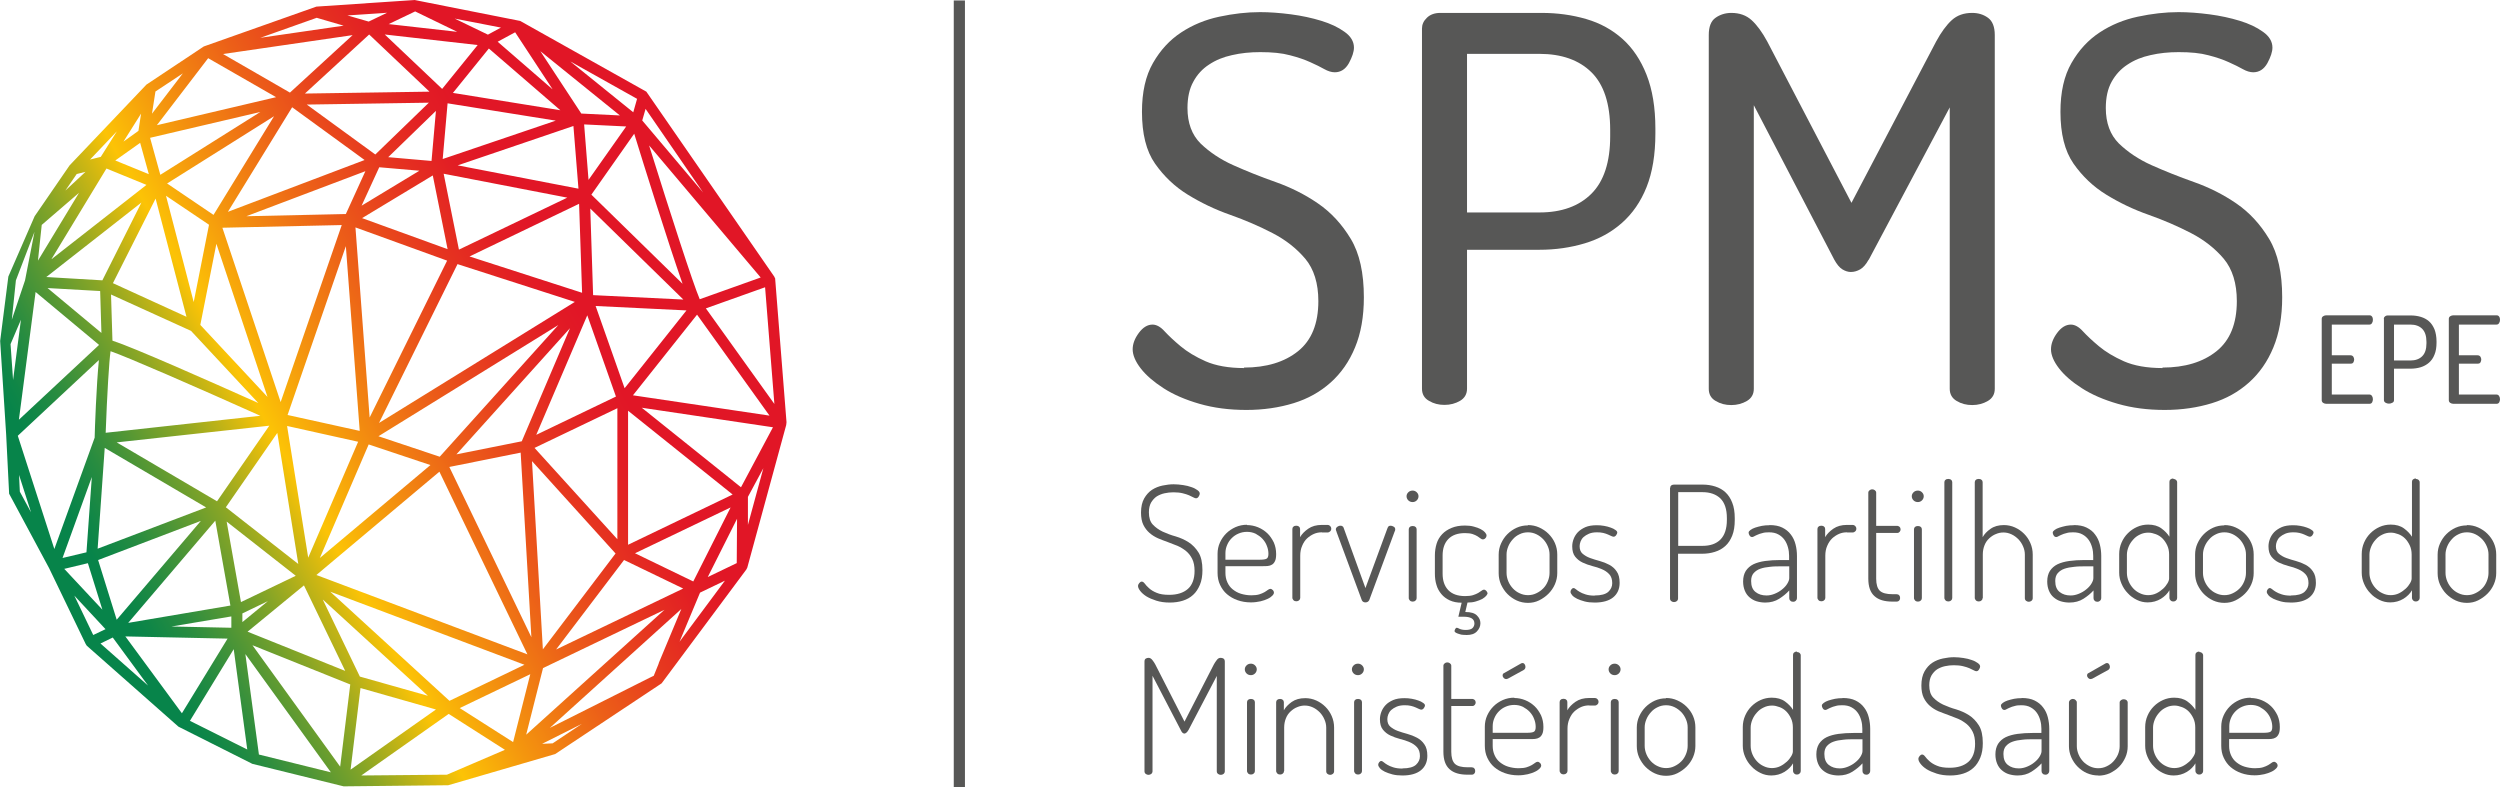 <?xml version="1.0" encoding="UTF-8"?>
<svg id="Layer_1" data-name="Layer 1" xmlns="http://www.w3.org/2000/svg" xmlns:xlink="http://www.w3.org/1999/xlink" viewBox="0 0 158.74 49.97">
  <defs>
    <style>
      .cls-1 {
        fill: url(#linear-gradient);
      }

      .cls-2 {
        fill: #575756;
      }
    </style>
    <linearGradient id="linear-gradient" x1="36.14" y1="-93.61" x2="5.91" y2="-110.39" gradientTransform="translate(0 -74.88) scale(1 -1)" gradientUnits="userSpaceOnUse">
      <stop offset="0" stop-color="#e11626"/>
      <stop offset=".07" stop-color="#e21e24"/>
      <stop offset=".18" stop-color="#e6371f"/>
      <stop offset=".32" stop-color="#ec5f18"/>
      <stop offset=".48" stop-color="#f4950e"/>
      <stop offset=".6" stop-color="#fcc306"/>
      <stop offset=".66" stop-color="#ccb613"/>
      <stop offset=".75" stop-color="#87a526"/>
      <stop offset=".84" stop-color="#509635"/>
      <stop offset=".91" stop-color="#288c40"/>
      <stop offset=".97" stop-color="#0f8647"/>
      <stop offset="1" stop-color="#07844a"/>
    </linearGradient>
  </defs>
  <g>
    <g>
      <g>
        <path class="cls-2" d="M74.23,37.77c.52,0,.92-.13,1.2-.38s.42-.64.42-1.14c0-.31-.05-.56-.15-.76s-.23-.37-.39-.5-.34-.24-.54-.33c-.2-.08-.41-.16-.62-.24-.21-.07-.42-.16-.62-.24-.2-.09-.38-.2-.54-.34s-.29-.31-.39-.51-.15-.47-.15-.78c0-.37.07-.67.2-.9s.3-.42.5-.55.43-.22.67-.27c.24-.05.48-.08.7-.08.2,0,.4.02.6.05.2.03.37.07.53.13.16.05.28.12.38.19s.15.14.15.22c0,.05-.02.12-.07.19-.04.07-.1.11-.17.11-.04,0-.1-.02-.17-.06-.07-.04-.16-.08-.27-.13s-.25-.09-.41-.13-.36-.06-.58-.06c-.19,0-.38.02-.56.06-.19.04-.35.11-.5.2-.15.1-.26.23-.36.39-.09.16-.14.37-.14.62,0,.34.08.6.25.78s.38.33.63.45c.25.11.52.22.82.3.3.09.57.21.82.37s.46.38.63.65.25.65.25,1.12c0,.36-.05.67-.16.93-.11.26-.25.48-.43.64-.18.17-.4.29-.65.37-.25.08-.53.12-.83.12-.33,0-.61-.04-.86-.12-.25-.08-.46-.17-.64-.28-.17-.11-.3-.23-.39-.35-.09-.12-.13-.22-.13-.3,0-.07.03-.13.08-.19.05-.06.1-.09.16-.09s.12.04.19.13c.06.09.16.19.27.29.12.11.28.21.48.29.2.09.47.13.8.13h-.01Z"/>
        <path class="cls-2" d="M79.18,33.34c.24,0,.48.05.7.14s.42.22.59.38c.17.16.3.36.41.58.1.23.15.47.15.74,0,.19-.02.34-.07.44-.05.11-.11.18-.19.23-.08.05-.17.08-.28.09s-.21.01-.32.01h-2.36v.43c0,.22.04.41.12.59s.19.33.34.45.32.22.52.28c.2.06.42.1.66.1.21,0,.38-.02.51-.06s.24-.09.33-.14.15-.1.21-.14.11-.07.16-.07c.06,0,.11.03.16.08.05.05.07.11.07.16s-.03.12-.1.19-.16.14-.29.2-.28.12-.46.16-.39.07-.61.07c-.31,0-.6-.05-.85-.14-.26-.09-.48-.22-.67-.38s-.33-.36-.44-.59c-.11-.23-.16-.49-.16-.77v-1.21c0-.25.05-.49.15-.71.1-.22.23-.41.4-.58.17-.17.37-.3.59-.4.23-.1.47-.15.73-.15v.02ZM79.97,35.54c.23,0,.38-.02.46-.07.07-.04.11-.14.11-.3,0-.17-.03-.34-.1-.51-.06-.17-.16-.32-.28-.45s-.27-.23-.43-.32c-.17-.08-.35-.12-.55-.12s-.38.04-.54.11c-.17.07-.31.17-.43.29-.12.12-.22.26-.29.43-.07.16-.11.33-.11.52v.42s2.16,0,2.16,0Z"/>
        <path class="cls-2" d="M83.94,33.8c-.18,0-.35.03-.51.1s-.31.17-.44.29-.23.28-.31.47c-.08.18-.12.39-.12.62v2.68c0,.05-.02.11-.07.15-.05.05-.11.07-.18.07s-.13-.02-.18-.07c-.04-.05-.07-.1-.07-.15v-4.37c0-.06.02-.11.07-.15.04-.04.1-.06.18-.06.07,0,.13.02.17.06.05.04.07.09.07.15v.52c.11-.2.29-.38.52-.54.23-.16.52-.24.86-.24h.37c.06,0,.11.02.16.07.04.04.07.1.07.17s-.02.12-.07.17c-.04.04-.1.07-.16.07h-.37.01Z"/>
        <path class="cls-2" d="M84.87,33.77s-.02-.04-.03-.07-.02-.06-.02-.08c0-.07.03-.12.09-.17.06-.04.12-.07.2-.07.04,0,.08,0,.12.03.04.02.07.05.08.09l1.39,3.84,1.39-3.78c.02-.05.04-.1.07-.13.02-.03.07-.05.14-.05.06,0,.12.02.19.06s.1.09.1.16c0,.03,0,.06-.01.09s-.02.05-.03.07l-1.61,4.35c-.05.09-.13.14-.24.14s-.19-.05-.23-.14l-1.61-4.35h0Z"/>
        <path class="cls-2" d="M89.7,31.15c.1,0,.19.04.26.11s.11.15.11.25-.04.19-.11.26-.16.11-.26.11c-.12,0-.21-.04-.28-.11s-.11-.16-.11-.26.04-.18.11-.25c.07-.07.16-.11.28-.11ZM89.7,33.4c.07,0,.14.02.18.06.05.04.07.09.07.15v4.37c0,.05-.02.11-.07.15-.05.05-.11.07-.18.07s-.13-.02-.18-.07c-.04-.05-.07-.1-.07-.15v-4.37c0-.06.02-.11.07-.15.04-.04.1-.06.18-.06Z"/>
        <path class="cls-2" d="M94.46,37.63c0,.06-.03.13-.09.2s-.14.13-.25.2c-.11.06-.25.11-.41.16s-.34.07-.53.07l-.14.6c.35,0,.59.07.74.22s.22.31.22.49c0,.19-.07.36-.22.52s-.36.23-.65.23c-.06,0-.14,0-.22-.01-.09,0-.17-.02-.25-.05-.08-.02-.15-.05-.21-.08-.06-.03-.09-.07-.09-.11,0-.03.01-.08.04-.13s.06-.08.1-.08c.03,0,.09.02.18.07.09.04.22.07.39.07.2,0,.35-.04.43-.12.08-.08.12-.18.12-.29,0-.15-.06-.26-.18-.33-.12-.07-.29-.1-.5-.1h-.34l.21-.89c-.29,0-.54-.05-.76-.15-.21-.1-.39-.23-.53-.4-.14-.17-.25-.36-.31-.58-.07-.22-.1-.46-.1-.72v-1.16c0-.26.04-.51.11-.74.07-.23.19-.43.35-.6s.36-.3.6-.4c.24-.1.52-.15.85-.15.21,0,.4.02.57.07.17.04.31.1.43.16s.21.13.27.2.1.14.1.2-.02.12-.07.17c-.04.05-.1.08-.17.08-.04,0-.09-.02-.14-.06-.05-.04-.12-.09-.2-.14-.08-.05-.19-.1-.31-.14s-.29-.06-.48-.06c-.47,0-.82.13-1.06.38s-.36.6-.36,1.04v1.16c0,.44.12.79.36,1.04s.6.38,1.07.38c.2,0,.37-.02.5-.06s.24-.09.33-.14c.08-.05.15-.1.21-.14.05-.04.11-.07.15-.07.06,0,.11.03.16.08.04.05.07.11.07.16v-.05Z"/>
        <path class="cls-2" d="M97.02,33.34c.25,0,.49.05.71.15.22.1.42.23.59.4.17.17.31.36.41.59s.15.47.15.73v1.18c0,.24-.05.48-.15.71s-.24.43-.41.6-.37.31-.59.42c-.22.11-.46.16-.71.16s-.49-.05-.71-.15c-.22-.1-.42-.24-.59-.41-.17-.17-.3-.37-.41-.6-.1-.23-.15-.47-.15-.72v-1.18c0-.25.05-.49.15-.71.1-.22.23-.42.4-.59.17-.17.37-.31.59-.41s.46-.15.72-.15v-.02ZM98.39,35.2c0-.18-.04-.35-.11-.51-.07-.17-.17-.32-.29-.45-.13-.13-.27-.24-.44-.32-.17-.08-.34-.12-.53-.12s-.37.04-.53.12c-.17.08-.31.18-.43.32-.12.13-.22.28-.29.45-.07.17-.11.34-.11.51v1.18c0,.18.04.36.11.53.07.17.17.32.29.45s.27.24.43.31c.17.08.34.12.53.12s.37-.04.53-.12c.17-.08.31-.18.44-.31s.22-.28.29-.45c.07-.17.11-.35.11-.53v-1.18Z"/>
        <path class="cls-2" d="M101.26,37.81c.41,0,.69-.08.86-.23.17-.16.25-.34.25-.55,0-.24-.06-.43-.19-.57s-.28-.24-.47-.32c-.19-.08-.39-.15-.61-.2-.22-.06-.42-.13-.61-.22-.19-.09-.34-.21-.47-.37s-.19-.38-.19-.66c0-.16.03-.31.09-.47s.15-.3.27-.43c.13-.13.28-.23.48-.32.19-.08.43-.12.71-.12.16,0,.31.01.47.04.16.03.29.06.42.11.12.04.22.09.3.15.08.05.12.11.12.16s-.02.1-.07.17c-.04.06-.1.1-.16.1-.03,0-.08-.01-.14-.04-.06-.03-.13-.06-.22-.1-.08-.04-.19-.07-.3-.1-.12-.03-.25-.04-.4-.04-.2,0-.37.03-.51.09s-.25.13-.34.21c-.09.08-.15.18-.19.28-.04.11-.06.2-.06.3,0,.21.06.37.19.48s.28.2.47.27.39.13.61.19c.22.06.42.14.61.24.19.1.35.24.47.42.13.18.19.42.19.73,0,.39-.14.7-.41.92-.27.22-.67.33-1.17.33-.24,0-.45-.02-.64-.07s-.35-.11-.48-.17c-.14-.07-.24-.14-.31-.22s-.11-.16-.11-.22c0-.05.02-.11.06-.16s.08-.08.13-.08.1.03.16.08c.06.05.14.11.23.16.09.06.22.11.37.16s.34.08.58.08h.01Z"/>
        <path class="cls-2" d="M106.05,30.98c0-.13.08-.2.23-.21h1.83c.28,0,.55.04.8.12s.47.2.65.37.33.39.43.66c.11.27.16.6.16.99v.11c0,.39-.05.71-.16.99-.11.27-.25.49-.44.66s-.4.29-.66.37c-.25.08-.52.12-.8.12h-1.54v2.84c0,.07-.03.13-.08.17-.05.04-.11.06-.18.06-.06,0-.12-.02-.17-.06-.05-.04-.08-.09-.08-.17v-7.02ZM106.56,31.25v3.41h1.54c.49,0,.87-.13,1.14-.4.27-.27.41-.69.41-1.25v-.11c0-.57-.14-.98-.41-1.25-.27-.26-.65-.4-1.14-.4h-1.54Z"/>
        <path class="cls-2" d="M112.35,33.34c.33,0,.6.05.82.16s.4.25.54.44c.14.18.24.39.3.63.06.23.09.48.09.73v2.68c0,.06-.02.11-.07.16s-.1.07-.18.07c-.07,0-.13-.02-.17-.07-.05-.04-.07-.1-.07-.16v-.49c-.18.2-.39.37-.64.53s-.55.24-.88.24c-.2,0-.38-.03-.55-.08-.17-.05-.32-.14-.45-.25s-.23-.25-.3-.42c-.07-.17-.11-.36-.11-.59,0-.27.06-.49.17-.67.12-.18.28-.32.48-.42.21-.1.46-.17.75-.21s.61-.06.97-.06h.55v-.27c0-.18-.02-.35-.07-.53-.05-.18-.12-.34-.22-.48s-.23-.26-.4-.35c-.16-.09-.36-.13-.59-.13-.16,0-.3.01-.42.05-.12.03-.22.06-.3.1-.08.03-.15.07-.21.1-.05.03-.1.05-.13.05-.07,0-.13-.03-.17-.1-.04-.06-.06-.12-.06-.18s.04-.11.12-.17.18-.11.3-.15c.13-.04.27-.08.42-.11.16-.03.31-.04.47-.04h.01ZM113.61,35.96h-.5c-.25,0-.49,0-.72.03-.23.02-.44.06-.61.12-.18.06-.32.16-.43.28-.11.13-.16.29-.16.5,0,.32.09.55.28.7s.42.22.7.22c.18,0,.35-.04.52-.11.17-.07.33-.16.46-.27.14-.11.25-.23.33-.36s.13-.25.13-.36c0,0,0-.75,0-.75Z"/>
        <path class="cls-2" d="M117.28,33.8c-.18,0-.35.03-.51.1s-.31.17-.44.29c-.13.13-.23.28-.31.47-.08.18-.12.39-.12.62v2.68c0,.05-.02.11-.07.15-.05.05-.11.07-.18.07s-.13-.02-.18-.07c-.04-.05-.07-.1-.07-.15v-4.37c0-.06.02-.11.07-.15.04-.04.1-.06.18-.06.07,0,.13.02.17.06.05.04.07.09.07.15v.52c.11-.2.29-.38.52-.54.23-.16.52-.24.86-.24h.37c.06,0,.11.02.16.07.04.04.07.1.07.17s-.02.12-.07.17c-.04.04-.1.07-.16.07h-.37.01Z"/>
        <path class="cls-2" d="M119.13,36.74c0,.37.08.62.23.77.16.15.43.22.81.22h.25c.07,0,.13.02.17.07.04.04.06.1.06.17,0,.06-.02.12-.06.16-.04.05-.1.07-.17.07h-.25c-.51,0-.89-.11-1.15-.35-.26-.23-.39-.6-.39-1.11v-5.46c0-.06.03-.11.08-.15.05-.04.11-.06.16-.06.07,0,.13.02.18.06.05.04.08.09.08.15v2.11h1.35s.1.02.14.07c.04.04.06.1.06.16,0,.05-.02.1-.06.15-.04.04-.08.07-.14.07h-1.35v2.91h0Z"/>
        <path class="cls-2" d="M121.78,31.15c.1,0,.19.04.26.11s.11.15.11.25-.04.19-.11.26-.16.11-.26.11c-.12,0-.21-.04-.28-.11s-.11-.16-.11-.26.04-.18.11-.25c.07-.07.16-.11.28-.11ZM121.78,33.4c.07,0,.14.02.18.06.05.04.07.09.07.15v4.37c0,.05-.02.11-.07.15-.05.05-.11.07-.18.07s-.13-.02-.18-.07c-.04-.05-.07-.1-.07-.15v-4.37c0-.06.02-.11.07-.15.04-.04.1-.06.18-.06Z"/>
        <path class="cls-2" d="M123.71,30.41c.07,0,.14.02.18.06.05.04.07.09.07.15v7.35c0,.05-.02.11-.07.15-.05.05-.11.07-.18.07s-.13-.02-.18-.07c-.04-.05-.07-.1-.07-.15v-7.35c0-.06.02-.11.07-.15.04-.04.1-.06.18-.06Z"/>
        <path class="cls-2" d="M125.89,37.97c0,.05-.02.11-.07.15-.05.05-.11.07-.18.07s-.13-.02-.18-.07c-.04-.05-.07-.1-.07-.15v-7.35c0-.06.02-.11.07-.15.04-.04.1-.06.18-.06s.14.02.18.06c.05.04.07.09.07.15v3.49c.11-.2.27-.37.5-.53.22-.16.51-.24.85-.24.24,0,.48.05.7.15.22.1.41.23.58.4.17.17.3.36.4.59s.15.47.15.73v2.77c0,.07-.03.13-.08.17-.05.04-.11.06-.17.06s-.12-.02-.17-.06c-.05-.04-.08-.09-.08-.17v-2.77c0-.18-.04-.35-.11-.51-.07-.17-.17-.32-.29-.45-.13-.13-.27-.24-.44-.32-.17-.08-.34-.12-.52-.12-.16,0-.32.03-.48.1-.16.06-.3.16-.42.27-.13.12-.23.26-.3.44-.07.17-.11.37-.11.58v2.77h-.01Z"/>
        <path class="cls-2" d="M131.67,33.34c.33,0,.6.05.82.16s.41.25.54.44c.14.18.24.39.3.63.06.23.09.48.09.73v2.68c0,.06-.02.11-.07.16-.04.04-.1.07-.18.07-.07,0-.13-.02-.17-.07-.05-.04-.07-.1-.07-.16v-.49c-.18.2-.39.37-.64.53s-.55.24-.89.24c-.2,0-.38-.03-.55-.08-.17-.05-.32-.14-.45-.25s-.23-.25-.3-.42c-.07-.17-.11-.36-.11-.59,0-.27.06-.49.17-.67.12-.18.28-.32.48-.42.21-.1.46-.17.75-.21s.61-.06.97-.06h.55v-.27c0-.18-.02-.35-.07-.53-.05-.18-.12-.34-.22-.48s-.23-.26-.4-.35c-.16-.09-.36-.13-.59-.13-.16,0-.3.01-.42.05-.12.03-.22.06-.3.1-.08.03-.15.07-.21.1-.05.03-.1.05-.13.05-.07,0-.13-.03-.17-.1-.04-.06-.06-.12-.06-.18s.04-.11.12-.17.18-.11.31-.15.27-.08.42-.11c.16-.03.31-.04.47-.04h.01ZM132.93,35.96h-.5c-.25,0-.49,0-.72.03-.23.02-.44.06-.62.12-.18.06-.32.16-.43.28-.11.13-.16.29-.16.5,0,.32.09.55.28.7s.42.22.7.22c.18,0,.35-.04.52-.11.17-.07.33-.16.46-.27.14-.11.25-.23.33-.36s.13-.25.13-.36v-.75h.01Z"/>
        <path class="cls-2" d="M137.99,30.41c.07,0,.13.02.18.06.04.04.07.09.07.15v7.35c0,.05-.02.11-.07.15-.04.05-.1.07-.18.07-.07,0-.12-.02-.17-.07-.05-.05-.07-.1-.07-.15v-.49c-.12.21-.3.39-.54.54-.25.15-.53.23-.84.23-.24,0-.47-.05-.69-.16s-.41-.24-.57-.42c-.17-.17-.3-.37-.4-.6s-.15-.46-.15-.71v-1.18c0-.26.05-.5.15-.73s.23-.42.4-.59c.17-.17.36-.3.58-.4.22-.1.46-.15.71-.15.34,0,.62.08.84.24s.39.34.51.53v-3.49c0-.06.02-.11.07-.15.05-.04.11-.06.18-.06v.03ZM135.05,36.38c0,.18.04.36.11.53.07.17.17.32.29.45s.27.24.43.31c.16.08.34.12.52.12s.37-.04.53-.12c.16-.08.3-.18.42-.29.12-.11.21-.23.28-.35s.1-.22.1-.3v-1.52c0-.22-.04-.41-.12-.58-.08-.17-.18-.32-.3-.44s-.26-.21-.42-.27-.32-.1-.48-.1c-.19,0-.37.04-.53.12-.17.08-.31.18-.43.32-.12.13-.22.28-.29.45-.07.17-.11.34-.11.51v1.18-.02Z"/>
        <path class="cls-2" d="M141.24,33.34c.25,0,.49.05.71.15.22.1.42.23.59.4.17.17.31.36.41.59s.15.47.15.73v1.18c0,.24-.05.48-.15.71s-.24.43-.41.6-.37.31-.59.42c-.22.11-.46.16-.71.16s-.49-.05-.71-.15c-.22-.1-.42-.24-.59-.41-.17-.17-.3-.37-.41-.6-.1-.23-.15-.47-.15-.72v-1.18c0-.25.05-.49.15-.71.1-.22.23-.42.4-.59.17-.17.37-.31.59-.41s.46-.15.72-.15v-.02ZM142.61,35.2c0-.18-.04-.35-.11-.51-.07-.17-.17-.32-.29-.45-.13-.13-.27-.24-.44-.32-.17-.08-.34-.12-.53-.12s-.37.04-.53.12c-.17.08-.31.18-.43.32-.12.13-.22.28-.29.45-.07.17-.11.34-.11.51v1.18c0,.18.04.36.11.53.07.17.17.32.29.45s.27.24.43.31c.17.08.34.12.53.12s.37-.04.53-.12c.17-.08.31-.18.44-.31s.22-.28.29-.45c.07-.17.11-.35.11-.53v-1.18Z"/>
        <path class="cls-2" d="M145.47,37.81c.41,0,.69-.08.86-.23.17-.16.25-.34.25-.55,0-.24-.06-.43-.19-.57s-.28-.24-.47-.32c-.19-.08-.39-.15-.61-.2-.22-.06-.42-.13-.61-.22-.19-.09-.34-.21-.47-.37s-.19-.38-.19-.66c0-.16.03-.31.09-.47s.15-.3.27-.43c.13-.13.28-.23.48-.32.19-.08.43-.12.71-.12.16,0,.31.01.47.04.16.03.29.06.42.11.12.04.22.09.3.15.08.05.12.11.12.16s-.02.1-.07.17c-.04.06-.1.1-.16.1-.03,0-.08-.01-.14-.04-.06-.03-.13-.06-.22-.1-.08-.04-.19-.07-.3-.1-.12-.03-.25-.04-.4-.04-.2,0-.37.03-.51.09s-.25.13-.34.21c-.09.08-.15.18-.19.28-.04.11-.06.2-.06.3,0,.21.06.37.19.48s.28.2.47.27.39.13.61.19c.22.06.42.14.61.24.19.1.35.24.47.42.13.18.19.42.19.73,0,.39-.14.7-.41.92-.27.22-.67.33-1.17.33-.24,0-.45-.02-.64-.07s-.35-.11-.48-.17c-.14-.07-.24-.14-.31-.22s-.11-.16-.11-.22c0-.05.02-.11.06-.16s.08-.08.13-.08.1.03.16.08c.06.05.14.11.23.16.09.06.22.11.37.16s.34.08.58.08h.01Z"/>
        <path class="cls-2" d="M153.39,30.41c.07,0,.13.02.18.06.04.04.07.09.07.15v7.35c0,.05-.02.11-.07.15-.04.05-.1.07-.18.07-.07,0-.12-.02-.17-.07s-.07-.1-.07-.15v-.49c-.12.21-.3.39-.54.54-.25.15-.53.23-.84.23-.24,0-.47-.05-.69-.16-.22-.11-.41-.24-.57-.42-.17-.17-.3-.37-.4-.6s-.15-.46-.15-.71v-1.18c0-.26.05-.5.15-.73s.23-.42.4-.59c.17-.17.36-.3.58-.4.22-.1.46-.15.71-.15.34,0,.62.08.84.24.22.16.39.34.51.53v-3.49c0-.06.02-.11.07-.15.05-.04.11-.06.18-.06v.03ZM150.45,36.38c0,.18.04.36.11.53s.17.32.29.45.27.24.43.31c.16.08.34.12.52.12s.37-.04.53-.12c.16-.08.3-.18.42-.29s.21-.23.28-.35.1-.22.1-.3v-1.52c0-.22-.04-.41-.12-.58-.08-.17-.18-.32-.3-.44s-.26-.21-.42-.27-.32-.1-.48-.1c-.19,0-.37.04-.53.12-.17.08-.31.18-.43.32-.12.13-.22.28-.29.45-.07.17-.11.34-.11.51v1.18-.02Z"/>
        <path class="cls-2" d="M156.64,33.34c.25,0,.49.05.71.15.22.1.42.23.59.4.17.17.31.36.41.59s.15.47.15.73v1.18c0,.24-.05.48-.15.71-.1.23-.24.43-.41.6s-.37.31-.59.42c-.22.11-.46.16-.71.16s-.49-.05-.71-.15c-.22-.1-.42-.24-.59-.41-.17-.17-.3-.37-.41-.6-.1-.23-.15-.47-.15-.72v-1.18c0-.25.05-.49.15-.71.1-.22.23-.42.4-.59.17-.17.37-.31.59-.41.22-.1.46-.15.72-.15v-.02ZM158.01,35.2c0-.18-.04-.35-.11-.51-.07-.17-.17-.32-.29-.45-.13-.13-.27-.24-.44-.32-.17-.08-.34-.12-.53-.12s-.37.04-.53.12c-.17.08-.31.18-.43.32-.12.13-.22.28-.29.45-.07.17-.11.34-.11.51v1.18c0,.18.04.36.11.53s.17.32.29.45.27.24.43.31c.17.08.34.12.53.12s.37-.04.53-.12c.17-.08.31-.18.44-.31s.22-.28.29-.45c.07-.17.11-.35.11-.53v-1.18Z"/>
        <path class="cls-2" d="M75.45,46.37c-.04.07-.08.13-.13.16-.04.03-.08.05-.11.05-.09,0-.17-.07-.23-.21l-1.8-3.46v6.06c0,.07-.03.13-.08.17-.05.04-.11.06-.18.06-.06,0-.12-.02-.17-.06-.05-.04-.08-.09-.08-.17v-6.96c0-.1.03-.16.08-.19s.11-.05.18-.05c.09,0,.17.05.24.14.07.09.14.19.18.27l1.86,3.64,1.87-3.64c.05-.09.11-.18.18-.27.07-.1.15-.14.25-.14.07,0,.13.02.18.05s.08.1.08.19v6.96c0,.07-.03.13-.08.17-.05.04-.11.06-.17.06-.07,0-.13-.02-.18-.06s-.08-.09-.08-.17v-6.05l-1.81,3.46h0Z"/>
        <path class="cls-2" d="M79.43,42.14c.1,0,.19.04.26.11s.11.15.11.25-.04.19-.11.26-.16.11-.26.11c-.12,0-.21-.04-.28-.11s-.11-.16-.11-.26.04-.18.11-.25c.07-.07.16-.11.28-.11ZM79.43,44.38c.07,0,.14.02.18.06.05.04.07.09.07.15v4.37c0,.05-.02.11-.07.15-.05.05-.11.07-.18.07s-.13-.02-.18-.07c-.04-.05-.07-.1-.07-.15v-4.37c0-.06.02-.11.07-.15.04-.04.1-.06.18-.06Z"/>
        <path class="cls-2" d="M81.53,48.96c0,.05-.02.11-.07.15-.05.05-.11.07-.18.07s-.13-.02-.18-.07c-.04-.05-.07-.1-.07-.15v-4.37c0-.06.02-.11.07-.15.04-.04.1-.06.18-.06.07,0,.13.02.17.06.05.04.07.09.07.15v.51c.11-.2.28-.37.5-.53.23-.16.51-.24.86-.24.24,0,.48.05.7.15.22.1.41.23.58.4.17.17.3.36.4.59s.15.47.15.73v2.77c0,.07-.03.13-.08.17-.05.04-.11.06-.17.06s-.12-.02-.17-.06c-.05-.04-.08-.09-.08-.17v-2.77c0-.18-.04-.35-.11-.51-.07-.17-.17-.32-.29-.45-.13-.13-.27-.24-.44-.32-.17-.08-.34-.12-.52-.12-.16,0-.32.03-.48.1-.16.06-.3.16-.42.27-.13.12-.23.26-.3.44-.07.17-.11.37-.11.58v2.77h-.01Z"/>
        <path class="cls-2" d="M86.23,42.14c.1,0,.19.04.26.11s.11.15.11.25-.04.19-.11.26-.16.11-.26.11c-.12,0-.21-.04-.28-.11s-.11-.16-.11-.26.04-.18.11-.25c.07-.07.16-.11.28-.11ZM86.23,44.38c.07,0,.14.02.18.06.05.04.07.09.07.15v4.37c0,.05-.02.11-.07.15-.05.05-.11.07-.18.07s-.13-.02-.18-.07c-.04-.05-.07-.1-.07-.15v-4.37c0-.06.02-.11.07-.15.04-.04.1-.06.18-.06Z"/>
        <path class="cls-2" d="M89.05,48.79c.41,0,.69-.08.86-.23.17-.16.25-.34.25-.55,0-.24-.06-.43-.19-.57s-.28-.24-.47-.32c-.19-.08-.39-.15-.61-.2-.22-.06-.42-.13-.61-.22-.19-.09-.34-.21-.47-.37s-.19-.38-.19-.66c0-.16.03-.31.09-.47s.15-.3.27-.43.28-.23.48-.32c.19-.08.43-.12.71-.12.16,0,.31.01.47.04.16.03.29.06.42.11.12.04.22.09.3.15.08.05.12.11.12.16s-.02.1-.07.17c-.04.06-.1.1-.16.1-.03,0-.08-.01-.14-.04-.06-.03-.13-.06-.22-.1-.08-.04-.19-.07-.3-.1-.12-.03-.25-.04-.4-.04-.2,0-.37.03-.51.09s-.25.13-.34.21-.15.18-.19.28c-.04.11-.06.2-.06.3,0,.21.06.37.19.48s.28.2.47.27.39.13.61.19c.22.06.42.14.61.24.19.1.35.24.47.42.13.18.19.42.19.73,0,.39-.14.7-.41.92-.27.22-.67.33-1.17.33-.24,0-.45-.02-.64-.07s-.35-.11-.48-.17c-.14-.07-.24-.14-.31-.22s-.11-.16-.11-.22c0-.05.02-.11.06-.16s.08-.08.13-.08.1.03.16.08c.06.05.14.11.23.16.09.06.22.11.37.16s.34.08.58.08h.01Z"/>
        <path class="cls-2" d="M92.15,47.73c0,.37.08.62.23.77.16.15.43.22.81.22h.25c.07,0,.13.02.17.07.04.04.06.1.06.17,0,.06-.02.12-.06.16-.04.05-.1.07-.17.07h-.25c-.51,0-.89-.11-1.15-.35-.26-.23-.39-.6-.39-1.11v-5.46c0-.06.03-.11.08-.15s.11-.06.16-.06c.07,0,.13.02.18.06s.08.09.08.15v2.11h1.35s.1.02.14.07c.04.04.06.1.06.16,0,.05-.02.1-.06.15-.04.04-.08.07-.14.07h-1.35v2.91h0Z"/>
        <path class="cls-2" d="M96.15,44.32c.24,0,.48.05.7.14s.42.22.59.38c.17.16.3.36.41.58.1.23.15.47.15.74,0,.19-.02.34-.07.44-.05.11-.11.18-.19.23-.08.05-.17.08-.28.09s-.21.01-.32.01h-2.36v.43c0,.22.04.41.12.59s.19.33.34.45.32.22.52.28c.2.06.42.1.66.1.21,0,.38-.02.51-.06s.24-.09.33-.14.15-.1.21-.14c.05-.04.11-.07.16-.07.06,0,.11.03.16.08.05.05.07.11.07.16s-.03.12-.1.19-.16.14-.29.2-.28.12-.46.16-.39.07-.61.07c-.31,0-.6-.05-.85-.14-.26-.09-.48-.22-.67-.38s-.33-.36-.44-.59c-.11-.23-.16-.49-.16-.77v-1.21c0-.25.05-.49.15-.71.1-.22.23-.41.4-.58.17-.17.37-.3.59-.4.23-.1.47-.15.73-.15v.02ZM96.94,46.53c.23,0,.38-.02.46-.07.07-.04.11-.14.11-.3,0-.17-.03-.34-.1-.51-.06-.17-.16-.32-.28-.45s-.27-.23-.43-.32c-.17-.08-.35-.12-.55-.12s-.38.04-.54.11c-.17.07-.31.17-.43.29-.12.12-.22.26-.29.43-.07.16-.11.33-.11.52v.42s2.16,0,2.16,0ZM95.74,43.09s-.07.03-.1.03c-.06,0-.11-.02-.16-.07-.04-.05-.07-.1-.07-.16,0-.07.03-.13.09-.15l1.09-.62s.05-.02.08-.02c.06,0,.11.03.14.08.03.05.05.1.05.16,0,.09-.04.16-.11.2l-1.02.56h.01Z"/>
        <path class="cls-2" d="M100.91,44.79c-.18,0-.35.03-.51.1s-.31.17-.44.29-.23.28-.31.47c-.08.18-.12.39-.12.62v2.68c0,.05-.02.11-.07.15-.05.05-.11.07-.18.07s-.13-.02-.18-.07c-.04-.05-.07-.1-.07-.15v-4.37c0-.06.02-.11.07-.15.04-.04.1-.06.18-.06.07,0,.13.02.17.06.05.04.07.09.07.15v.52c.11-.2.29-.38.52-.54.23-.16.52-.24.86-.24h.37c.06,0,.11.02.16.07.04.04.07.1.07.17s-.02.12-.07.17c-.04.04-.1.07-.16.07h-.37.01Z"/>
        <path class="cls-2" d="M102.53,42.14c.1,0,.19.04.26.11s.11.15.11.25-.04.19-.11.26-.16.11-.26.11c-.12,0-.21-.04-.28-.11s-.11-.16-.11-.26.04-.18.11-.25c.07-.07.16-.11.28-.11ZM102.53,44.38c.07,0,.14.02.18.06.05.04.07.09.07.15v4.37c0,.05-.02.11-.07.15-.05.05-.11.07-.18.07s-.13-.02-.18-.07c-.04-.05-.07-.1-.07-.15v-4.37c0-.06.02-.11.07-.15.04-.04.1-.06.18-.06Z"/>
        <path class="cls-2" d="M105.79,44.32c.25,0,.49.05.71.15.22.1.42.23.59.4.17.17.31.36.41.59s.15.47.15.73v1.18c0,.24-.05.48-.15.71s-.24.43-.41.6-.37.31-.59.42-.46.16-.71.16-.49-.05-.71-.15c-.22-.1-.42-.24-.59-.41-.17-.17-.3-.37-.41-.6-.1-.23-.15-.47-.15-.72v-1.18c0-.25.05-.49.15-.71.1-.22.23-.42.4-.59.17-.17.37-.31.59-.41s.46-.15.72-.15v-.02ZM107.16,46.18c0-.18-.04-.35-.11-.51-.07-.17-.17-.32-.29-.45-.13-.13-.27-.24-.44-.32-.17-.08-.34-.12-.53-.12s-.37.04-.53.12c-.17.08-.31.18-.43.32-.12.13-.22.28-.29.45-.07.17-.11.34-.11.51v1.18c0,.18.04.36.11.53.07.17.17.32.29.45s.27.24.43.31c.17.08.34.12.53.12s.37-.04.53-.12c.17-.08.31-.18.44-.31s.22-.28.29-.45c.07-.17.11-.35.11-.53v-1.18Z"/>
        <path class="cls-2" d="M114.09,41.4c.07,0,.13.02.18.06.04.04.07.09.07.15v7.35c0,.05-.02.11-.07.15-.04.05-.1.07-.18.07-.07,0-.12-.02-.17-.07-.05-.05-.07-.1-.07-.15v-.49c-.12.21-.3.39-.54.54-.25.15-.53.23-.84.23-.24,0-.47-.05-.69-.16s-.41-.24-.57-.42c-.17-.17-.3-.37-.4-.6s-.15-.46-.15-.71v-1.18c0-.26.05-.5.15-.73s.23-.42.4-.59c.17-.17.36-.3.58-.4.22-.1.46-.15.71-.15.34,0,.62.08.84.24s.39.34.51.53v-3.49c0-.06.02-.11.07-.15.05-.04.11-.06.18-.06v.03ZM111.16,47.36c0,.18.04.36.11.53.07.17.17.32.29.45s.27.24.43.31c.16.08.34.12.52.12s.37-.04.53-.12c.16-.08.3-.18.42-.29s.21-.23.28-.35.1-.22.1-.3v-1.52c0-.22-.04-.41-.12-.58-.08-.17-.18-.32-.3-.44s-.26-.21-.42-.27-.32-.1-.48-.1c-.19,0-.37.04-.53.12-.17.08-.31.18-.43.32-.12.13-.22.28-.29.45-.07.17-.11.34-.11.51v1.18-.02Z"/>
        <path class="cls-2" d="M117,44.32c.33,0,.6.05.82.16s.4.25.54.44c.14.18.24.39.3.63s.09.48.09.73v2.68c0,.06-.02.11-.07.16s-.1.07-.18.07c-.07,0-.13-.02-.17-.07-.05-.04-.07-.1-.07-.16v-.49c-.18.2-.39.37-.64.53s-.55.24-.88.24c-.2,0-.38-.03-.55-.08-.17-.05-.32-.14-.45-.25s-.23-.25-.3-.42c-.07-.17-.11-.36-.11-.59,0-.27.06-.49.17-.67.12-.18.28-.32.48-.42.21-.1.46-.17.75-.21s.61-.06.97-.06h.55v-.27c0-.18-.02-.35-.07-.53-.05-.18-.12-.34-.22-.48s-.23-.26-.4-.35c-.16-.09-.36-.13-.59-.13-.16,0-.3.01-.42.05-.12.03-.22.06-.3.1-.08.03-.15.07-.21.1-.05.03-.1.05-.13.05-.07,0-.13-.03-.17-.1-.04-.06-.06-.12-.06-.18s.04-.11.12-.17.18-.11.3-.15c.13-.04.27-.08.42-.11.16-.03.31-.04.47-.04h.01ZM118.26,46.94h-.5c-.25,0-.49,0-.72.03-.23.02-.44.06-.61.12-.18.06-.32.16-.43.28-.11.13-.16.29-.16.5,0,.32.09.55.28.7s.42.22.7.22c.18,0,.35-.04.52-.11.17-.07.33-.16.46-.27.14-.11.25-.23.33-.36s.13-.25.13-.36c0,0,0-.75,0-.75Z"/>
        <path class="cls-2" d="M123.79,48.75c.52,0,.92-.13,1.2-.38s.42-.64.42-1.14c0-.31-.05-.56-.15-.76s-.23-.37-.39-.5-.34-.24-.54-.33c-.2-.08-.41-.16-.62-.24-.21-.07-.42-.16-.63-.24-.2-.09-.38-.2-.54-.34s-.29-.31-.39-.51c-.1-.21-.15-.47-.15-.78,0-.37.07-.67.2-.9.13-.23.3-.42.5-.55s.43-.22.67-.27c.24-.05.48-.08.7-.08.2,0,.4.02.6.05s.37.07.53.13c.16.05.28.12.38.19s.15.14.15.22c0,.05-.02.12-.07.19-.04.07-.1.11-.17.11-.04,0-.1-.02-.17-.06s-.16-.08-.27-.13-.25-.09-.41-.13-.36-.06-.58-.06c-.19,0-.38.02-.56.06-.19.04-.35.11-.5.2-.15.1-.26.23-.36.39-.09.16-.14.37-.14.62,0,.34.08.6.25.78s.38.33.63.45c.25.11.52.22.82.3.29.09.57.21.82.37s.46.38.63.65.25.65.25,1.12c0,.36-.05.67-.16.93-.11.26-.25.48-.43.64-.18.17-.4.29-.65.37-.25.08-.53.12-.83.12-.33,0-.61-.04-.86-.12-.25-.08-.46-.17-.64-.28-.17-.11-.3-.23-.39-.35-.09-.12-.13-.22-.13-.3,0-.07.03-.13.08-.19.05-.06.1-.09.16-.09s.12.04.19.13c.06.09.16.19.27.29.12.11.28.21.48.29.2.09.47.13.8.13h0Z"/>
        <path class="cls-2" d="M128.37,44.32c.33,0,.6.05.82.16s.4.25.54.44c.14.18.24.39.3.63s.09.48.09.73v2.68c0,.06-.02.11-.07.16s-.1.07-.18.07c-.07,0-.13-.02-.17-.07-.05-.04-.07-.1-.07-.16v-.49c-.18.2-.39.37-.64.53s-.55.24-.88.24c-.2,0-.38-.03-.55-.08-.17-.05-.32-.14-.45-.25s-.23-.25-.3-.42c-.07-.17-.11-.36-.11-.59,0-.27.06-.49.17-.67.12-.18.28-.32.48-.42.21-.1.46-.17.75-.21s.61-.06.97-.06h.55v-.27c0-.18-.02-.35-.07-.53-.05-.18-.12-.34-.22-.48s-.23-.26-.4-.35c-.16-.09-.36-.13-.59-.13-.16,0-.3.01-.42.05-.12.03-.22.06-.3.1-.08.03-.15.07-.21.1-.05.03-.1.05-.13.05-.07,0-.13-.03-.17-.1-.04-.06-.06-.12-.06-.18s.04-.11.12-.17.18-.11.3-.15c.13-.04.27-.08.42-.11.16-.03.31-.04.47-.04h.01ZM129.63,46.94h-.5c-.25,0-.49,0-.72.03-.23.02-.44.06-.61.12-.18.06-.32.16-.43.28-.11.13-.16.29-.16.5,0,.32.09.55.28.7s.42.22.7.22c.18,0,.35-.04.52-.11.17-.07.33-.16.46-.27.14-.11.25-.23.33-.36s.13-.25.13-.36c0,0,0-.75,0-.75Z"/>
        <path class="cls-2" d="M133.24,49.24c-.26,0-.5-.05-.73-.15-.23-.1-.42-.24-.59-.41-.17-.17-.3-.37-.4-.59-.1-.23-.15-.46-.15-.71v-2.78c0-.05.02-.1.07-.15.05-.04.11-.07.18-.07.06,0,.12.02.17.07.05.04.08.09.08.15v2.78c0,.18.04.35.11.52.07.17.17.32.29.45s.27.23.43.31c.17.08.34.12.53.12s.37-.04.53-.12c.17-.08.31-.18.43-.31s.22-.28.29-.44c.07-.17.11-.34.11-.52v-2.79c0-.05.03-.1.08-.14s.11-.06.18-.06.13.02.18.06c.04.04.07.09.07.14v2.79c0,.25-.05.49-.15.71-.1.22-.23.42-.4.59s-.37.3-.59.41c-.23.1-.47.15-.72.15h0ZM132.85,43.09s-.07.03-.1.03c-.06,0-.11-.02-.16-.07-.04-.05-.07-.1-.07-.16,0-.07.03-.13.09-.15l1.09-.62s.05-.02.08-.02c.06,0,.11.03.14.08.03.05.05.1.05.16,0,.09-.04.16-.11.2l-1.02.56h.01Z"/>
        <path class="cls-2" d="M139.64,41.4c.07,0,.13.02.18.06.04.04.07.09.07.15v7.35c0,.05-.02.11-.07.15-.04.05-.1.07-.18.07-.07,0-.12-.02-.17-.07-.05-.05-.07-.1-.07-.15v-.49c-.12.21-.3.39-.54.54-.25.15-.53.23-.84.23-.24,0-.47-.05-.69-.16s-.41-.24-.57-.42c-.17-.17-.3-.37-.4-.6s-.15-.46-.15-.71v-1.18c0-.26.05-.5.15-.73s.23-.42.4-.59c.17-.17.36-.3.58-.4.22-.1.46-.15.71-.15.34,0,.62.08.84.24s.39.34.51.53v-3.49c0-.06.02-.11.07-.15.05-.04.11-.06.18-.06v.03ZM136.71,47.36c0,.18.04.36.11.53.07.17.17.32.29.45s.27.24.43.31c.16.08.34.12.52.12s.37-.04.53-.12c.16-.08.3-.18.42-.29s.21-.23.28-.35.1-.22.1-.3v-1.52c0-.22-.04-.41-.12-.58-.08-.17-.18-.32-.3-.44s-.26-.21-.42-.27-.32-.1-.48-.1c-.19,0-.37.04-.53.12-.17.08-.31.18-.43.32-.12.13-.22.28-.29.45-.07.17-.11.34-.11.51v1.18-.02Z"/>
        <path class="cls-2" d="M142.91,44.32c.24,0,.48.05.7.14s.42.22.59.38c.17.16.3.36.41.58.1.23.15.47.15.74,0,.19-.02.34-.07.44-.05.11-.11.18-.19.23-.08.05-.17.08-.28.09s-.21.01-.32.01h-2.36v.43c0,.22.04.41.12.59s.19.33.34.45.32.22.52.28c.2.06.42.1.66.1.21,0,.38-.02.51-.06s.24-.09.33-.14.15-.1.21-.14c.05-.04.11-.07.16-.07.06,0,.11.03.16.08.05.05.07.11.07.16s-.03.12-.1.19-.16.14-.29.2-.28.12-.46.16-.39.07-.61.07c-.31,0-.6-.05-.85-.14-.26-.09-.48-.22-.67-.38s-.33-.36-.44-.59c-.11-.23-.16-.49-.16-.77v-1.21c0-.25.05-.49.15-.71.1-.22.23-.41.4-.58.17-.17.37-.3.59-.4.23-.1.47-.15.73-.15v.02ZM143.71,46.53c.23,0,.38-.02.46-.07.07-.04.11-.14.11-.3,0-.17-.03-.34-.1-.51-.06-.17-.16-.32-.28-.45s-.27-.23-.43-.32c-.17-.08-.35-.12-.55-.12s-.38.04-.54.11c-.17.07-.31.17-.43.29-.12.12-.22.26-.29.43-.07.16-.11.33-.11.52v.42s2.16,0,2.16,0Z"/>
      </g>
      <g>
        <path class="cls-2" d="M148.05,22.56h1.2c.07,0,.13.03.17.08.04.06.06.12.06.19,0,.06-.02.12-.05.18-.04.06-.09.08-.17.08h-1.2v1.96h2.38c.07,0,.13.03.17.09s.06.13.06.21c0,.07-.02.14-.05.2-.04.06-.09.09-.17.09h-2.74c-.07,0-.14-.02-.2-.06-.06-.04-.09-.1-.09-.17v-5.16c0-.08.03-.13.09-.17s.13-.06.2-.06h2.74c.08,0,.13.03.17.09s.05.12.05.2-.02.15-.06.21-.09.09-.17.09h-2.38v1.95h-.01Z"/>
        <path class="cls-2" d="M151.36,20.25c0-.06.02-.11.07-.15.05-.05.11-.07.19-.07h1.45c.23,0,.44.03.64.09s.37.15.52.28c.15.13.26.3.35.51.08.21.13.47.13.77v.07c0,.3-.04.56-.13.77-.08.21-.2.38-.35.51-.15.13-.33.23-.53.29-.2.06-.42.09-.65.09h-1.04v1.99c0,.08-.03.14-.1.17-.07.04-.14.06-.22.06s-.16-.02-.22-.06c-.07-.04-.1-.1-.1-.17v-5.17.02ZM152.01,20.61v2.28h1.04c.32,0,.57-.09.75-.27s.27-.45.27-.82v-.09c0-.37-.09-.65-.27-.83s-.43-.27-.75-.27h-1.04Z"/>
        <path class="cls-2" d="M156.12,22.56h1.2c.07,0,.13.03.17.08.04.06.06.12.06.19,0,.06-.02.12-.05.18-.04.06-.09.08-.17.08h-1.2v1.96h2.38c.07,0,.13.03.17.09s.06.13.06.21c0,.07-.02.14-.05.2-.04.06-.09.09-.17.09h-2.74c-.07,0-.14-.02-.2-.06-.06-.04-.09-.1-.09-.17v-5.16c0-.08.03-.13.09-.17s.13-.06.2-.06h2.74c.08,0,.13.03.17.09s.05.12.05.2-.02.15-.06.21-.09.09-.17.09h-2.38v1.95h-.01Z"/>
      </g>
    </g>
    <g>
      <path class="cls-2" d="M78.98,23.34c1.43,0,2.58-.35,3.44-1.04.86-.69,1.29-1.75,1.29-3.18,0-1.13-.28-2.03-.83-2.69-.56-.66-1.25-1.2-2.08-1.63s-1.73-.82-2.69-1.16c-.97-.34-1.86-.77-2.69-1.28s-1.52-1.17-2.08-1.97-.83-1.9-.83-3.29c0-1.25.23-2.28.7-3.1.47-.82,1.06-1.46,1.79-1.94s1.53-.81,2.42-1c.89-.19,1.75-.29,2.59-.29.61,0,1.27.05,1.96.14.69.09,1.33.23,1.92.41.59.18,1.08.41,1.48.7.4.28.6.62.6,1,0,.27-.11.6-.32.99-.22.39-.52.58-.9.58-.2,0-.43-.07-.66-.2s-.53-.28-.89-.44c-.35-.16-.78-.31-1.29-.44-.51-.14-1.14-.2-1.89-.2-.64,0-1.23.06-1.79.19-.56.12-1.04.32-1.46.6-.42.27-.76.64-1,1.09-.25.45-.37,1.01-.37,1.67,0,.95.28,1.7.83,2.25.56.54,1.25,1.01,2.08,1.38s1.72.73,2.69,1.07c.96.34,1.86.79,2.69,1.36s1.52,1.32,2.08,2.25.83,2.17.83,3.71c0,1.23-.19,2.29-.56,3.18-.37.9-.89,1.64-1.55,2.23-.66.59-1.44,1.03-2.35,1.31-.91.28-1.91.43-3,.43s-2.08-.13-2.98-.39c-.9-.26-1.66-.59-2.28-.99s-1.11-.82-1.45-1.26c-.34-.44-.51-.85-.51-1.21,0-.34.13-.69.39-1.04s.55-.53.87-.53c.25,0,.51.14.77.43.26.28.6.6,1.02.95.42.35.95.67,1.58.95.64.28,1.45.43,2.45.43l-.02-.03Z"/>
      <path class="cls-2" d="M90.29,1.81c0-.25.1-.48.31-.68.2-.2.49-.31.85-.31h6.44c1,0,1.94.13,2.83.39.89.26,1.65.68,2.3,1.26s1.16,1.34,1.53,2.28.56,2.08.56,3.42v.31c0,1.34-.19,2.47-.56,3.4s-.9,1.69-1.57,2.28c-.67.59-1.45,1.02-2.35,1.29s-1.86.41-2.88.41h-4.6v8.82c0,.34-.15.6-.44.77s-.62.26-.99.26-.69-.08-.99-.26c-.3-.17-.44-.43-.44-.77V1.81h0ZM93.15,3.41v10.08h4.6c1.41,0,2.51-.4,3.3-1.19.79-.79,1.19-2.01,1.19-3.64v-.41c0-1.66-.4-2.88-1.19-3.66-.79-.78-1.9-1.17-3.3-1.17h-4.6Z"/>
      <path class="cls-2" d="M118.65,16.49c-.16.29-.34.5-.53.61s-.39.17-.6.17c-.18,0-.36-.06-.54-.17-.18-.11-.35-.32-.51-.61l-5.11-9.81v18.01c0,.34-.15.6-.44.77s-.62.26-.99.26-.69-.08-.99-.26c-.3-.17-.44-.43-.44-.77V2.22c0-.52.14-.89.43-1.09.28-.2.62-.31,1-.31.52,0,.95.15,1.29.46s.67.76.99,1.35l5.35,10.25,5.38-10.25c.32-.59.65-1.04.99-1.35s.77-.46,1.29-.46c.39,0,.72.1,1.01.31.28.2.43.57.43,1.09v22.47c0,.34-.15.6-.44.77s-.62.26-.99.26-.69-.08-.99-.26c-.29-.17-.44-.43-.44-.77V6.82l-5.14,9.67h-.01Z"/>
      <path class="cls-2" d="M137.3,23.34c1.43,0,2.58-.35,3.44-1.04.86-.69,1.29-1.75,1.29-3.18,0-1.13-.28-2.03-.83-2.69-.56-.66-1.25-1.2-2.08-1.63s-1.73-.82-2.69-1.16c-.97-.34-1.86-.77-2.69-1.28-.83-.51-1.52-1.17-2.08-1.97-.56-.81-.83-1.9-.83-3.29,0-1.25.23-2.28.7-3.1.47-.82,1.06-1.46,1.79-1.94s1.53-.81,2.42-1c.89-.19,1.75-.29,2.59-.29.61,0,1.27.05,1.96.14.69.09,1.33.23,1.92.41.59.18,1.08.41,1.48.7.4.28.6.62.6,1,0,.27-.11.6-.32.99-.22.39-.52.58-.9.58-.2,0-.43-.07-.66-.2s-.53-.28-.89-.44c-.35-.16-.78-.31-1.29-.44-.51-.14-1.14-.2-1.89-.2-.64,0-1.23.06-1.79.19-.56.12-1.04.32-1.46.6-.42.27-.76.64-1.01,1.09-.25.45-.37,1.01-.37,1.67,0,.95.28,1.7.83,2.25.56.54,1.25,1.01,2.08,1.38s1.73.73,2.69,1.07c.96.34,1.86.79,2.69,1.36s1.52,1.32,2.08,2.25.83,2.17.83,3.71c0,1.23-.19,2.29-.56,3.18-.37.9-.89,1.64-1.55,2.23-.66.59-1.44,1.03-2.35,1.31-.91.28-1.91.43-3,.43s-2.08-.13-2.98-.39c-.9-.26-1.66-.59-2.28-.99-.63-.4-1.11-.82-1.45-1.26-.34-.44-.51-.85-.51-1.21,0-.34.13-.69.39-1.04s.55-.53.87-.53c.25,0,.51.14.77.43.26.28.6.6,1.02.95.42.35.95.67,1.58.95.64.28,1.45.43,2.45.43v-.03Z"/>
    </g>
  </g>
  <rect class="cls-2" x="60.56" y=".03" width=".71" height="49.94"/>
  <path class="cls-1" d="M49.23,17.71l-.07-.15-8.12-11.74-8.01-4.49-6.71-1.33-6.23.42-7.15,2.53-3.64,2.42-4.88,5.13-2.22,3.23-1.67,3.83-.52,4.09.38,5.92.19,3.78,2.54,4.73,2.32,4.81.07.11,5.82,5.14,4.69,2.36,5.8,1.43,6.64-.07,6.79-1.98,6.76-4.49,5.38-7.23.06-.12,2.47-9.05.02-.18-.72-9.1h0ZM37.66,18.74l-.18-5.5,5.91,5.78-5.73-.28ZM43.58,19.72l-3.92,4.93-1.84-5.22,5.77.28h0ZM37.55,12.36l2.72-3.87c.58,1.88,2.16,6.95,3.07,9.53,0,0-5.79-5.66-5.79-5.66ZM37.37,11.43l-.28-3.53,2.67.13-2.39,3.39h0ZM37.29,20.02l1.82,5.16-5.06,2.43,3.24-7.59ZM39.2,25.91v8.33l-5.26-5.8,5.26-2.52h0ZM28.42,15.82l-5.43-1.97,4.49-2.71.94,4.68ZM28.11,10.1l.31-3.54,6.87,1.1-7.19,2.44h.01ZM28.16,11.03l7.86,1.52-6.88,3.3-.97-4.82h0ZM22.57,14.44l5.82,2.11-4.92,9.96s-.9-12.07-.9-12.07ZM22.84,27.36l-4.58-1.01,3.7-10.72.88,11.73h0ZM22.96,13.06l1.12-2.44,2.55.22-3.67,2.22h0ZM27.4,10.22l-2.75-.24,3.03-2.94-.28,3.18ZM23.83,9.81l-4.35-3.17,7.75-.12-3.4,3.29ZM21.96,13.59l-6.32.14,7.56-2.86s-1.24,2.72-1.24,2.72ZM21.7,14.29l-3.88,11.24-3.7-11.07,7.57-.17h.01ZM16.99,25.21l-4.27-4.58,1.02-5.15,3.25,9.74h0ZM16.4,25.59c-3.15-1.41-7.95-3.54-9.26-3.96l-.09-2.93,5.08,2.31,4.26,4.57h.01ZM16.53,26.4l-9.82,1.08c.09-2.45.22-4.58.31-5.18,1.05.36,5.34,2.23,9.51,4.1ZM17.1,27.03l-3.32,4.8-6.37-3.74,9.69-1.06ZM17.61,27.5l1.33,8.31-4.6-3.6,3.26-4.71h.01ZM18.24,27.05l4.5,1-3.17,7.36-1.34-8.35h.01ZM23.41,28.22l3.92,1.31-7.02,5.9,3.1-7.21h0ZM24.03,27.7l11.42-7.06-7.53,8.36s-3.89-1.3-3.89-1.3ZM24.06,26.87l4.99-10.1,7.45,2.4-12.44,7.69h0ZM29.8,16.29l6.97-3.35.19,5.65-7.16-2.31h0ZM29.06,10.5l7.35-2.5.32,3.98-7.67-1.48ZM28.75,5.91l2.29-2.83,4.54,3.92-6.82-1.1h-.01ZM28.08,5.65l-3.65-3.46,5.9.67-2.26,2.79h.01ZM27.26,5.82l-7.9.12,4.08-3.75,3.82,3.62h0ZM23.15,10.16l-8.68,3.29,4.08-6.64,4.6,3.35ZM13.55,13.64l-2.94-1.99,6.79-4.27-3.84,6.26h-.01ZM13.27,14.28l-.97,4.9-1.76-6.75,2.73,1.84h0ZM11.83,20.11l-4.66-2.13,2.71-5.37,1.96,7.5h0ZM8.98,12.86l-2.48,4.94-3.56-.21s6.04-4.73,6.04-4.73ZM3.27,16.45l3.49-5.75,2.54,1.04-6.02,4.71h-.01ZM6.36,18.48l.08,2.66-3.42-2.85,3.34.19h0ZM6.65,28.44l6.44,3.78-6.89,2.62s.45-6.4.45-6.4ZM12.75,33.08l-5.34,6.27-1.18-3.79,6.51-2.48h0ZM13.67,33.06l.96,5.39-6.49,1.1s5.53-6.49,5.53-6.49ZM14.69,39.14v.72l-3.8-.08,3.8-.64ZM14.38,33.11l4.4,3.45-3.48,1.67-.91-5.12h0ZM17.01,38.17l-1.62,1.33v-.55s1.62-.78,1.62-.78ZM19.3,37.17l2.62,5.43-6.2-2.49,3.58-2.94h0ZM20.51,38.08l6.66,6.1-4.32-1.22-2.35-4.88h.01ZM20.97,37.57l12.33,4.64-4.76,2.29-7.57-6.93h0ZM20.09,36.51l7.81-6.56,5.59,11.6-13.4-5.04ZM28.53,29.65l4.53-.91.68,11.72-5.21-10.81ZM33.13,28.02l-4.15.83,7.21-8.01-3.06,7.18ZM39.08,35.15l-4.61,6.08-.69-11.95,5.31,5.87h-.01ZM39.63,35.56l3.75,1.81-8.07,3.87,4.32-5.69h0ZM40.32,35.13l6.07-2.91-2.37,4.7-3.7-1.79ZM39.88,34.58v-8.5l6.64,5.32-6.64,3.19h0ZM44.26,19.98l4.6,6.41-8.67-1.29,4.07-5.12ZM41.22,9.24l7.08,8.38-3.87,1.38c-.44-1.03-1.85-5.4-3.21-9.75h0ZM40.99,6.91l3.66,5.32-3.87-4.58.21-.73h0ZM40.45,6.28l-.24.85-4-3.23,4.25,2.38h-.01ZM39.36,7.33l-2.45-.12-2.6-3.96,5.05,4.08h0ZM35.07,5.66l-3.47-3.01,1.11-.6,2.37,3.61h0ZM31.81,1.75l-.83.45-2.11-1.02,2.93.57h0ZM26.35.72l2.68,1.3-4.35-.49,1.67-.8h0ZM24.58.81l-1.17.56-1.35-.39,2.52-.17h0ZM20.11,1.13l1.71.5-5.29.77,3.58-1.27h0ZM22.39,2.23l-3.98,3.65-4.25-2.45,8.23-1.2ZM13.21,3.69l4.32,2.48-7.57,1.78,3.26-4.26h-.01ZM9.87,5.81l1.74-1.15-1.96,2.56.22-1.41ZM16.53,7.11l-6.35,3.99-.65-2.35,7-1.64ZM9.45,11.06l-2.13-.87,1.58-1.12.55,1.99h0ZM8.96,7.2l-.17,1.11-.95.68,1.12-1.78h0ZM7.42,8.34l-1.02,1.62-.68.17,1.7-1.79h0ZM4.87,11.05l.56-.14c-.42.39-.86.8-1.28,1.19l.72-1.05ZM2.65,14.28l2.37-2.04-2.61,4.31s.24-2.27.24-2.27ZM2.26,18.54l4.03,3.36-5.09,4.75,1.06-8.11ZM1.01,17.8l1.18-3.08-.6,3.08-.84,2.5.26-2.5ZM.67,21.85l.66-1.55-.5,3.83-.16-2.28ZM1.26,31.23l-.05-1.07.76,2.37-.71-1.31h0ZM1.13,27.67l5.15-4.81c-.16,1.59-.26,4.41-.27,4.93l-2.56,7.07s-2.32-7.19-2.32-7.19ZM5.83,30.3l-.34,4.77-1.52.36,1.86-5.14h0ZM5.58,35.76l.92,2.95-2.42-2.59,1.5-.36ZM4.72,37.82l1.98,2.13-.78.37-1.2-2.5ZM6.38,40.86l.78-.38,2.24,3.05-3.02-2.67ZM7.96,40.41l6.49.14-2.9,4.74s-3.59-4.88-3.59-4.88ZM12.06,45.77l2.78-4.55.86,6.37-3.64-1.82h0ZM16.44,47.91l-.86-6.38,5.43,7.51s-4.57-1.13-4.57-1.13ZM21.6,48.68l-5.57-7.71,6.21,2.49-.64,5.21h0ZM22.9,43.69l4.78,1.36-5.42,3.82.63-5.18h.01ZM28.39,49.19l-5.45.05,5.55-3.91,3.57,2.28-3.68,1.58h.01ZM29.19,44.96l4.48-2.15-1.09,4.31-3.39-2.16ZM34.48,42.42l7.71-3.7-8.78,7.93,1.07-4.23ZM35.09,47.2l-.67.03c.71-.36,1.61-.81,2.53-1.27l-1.86,1.24ZM41.83,42.12c-.18.44-.27.66-.32.79-.06.03-.15.07-.27.13l-6.33,3.18,8.35-7.55-1.44,3.45h0ZM43.15,40.74c.44-1.06.93-2.23,1.3-3.11l1.58-.76-2.87,3.86h0ZM46.79,35.75l-1.85.89,1.86-3.7-.02,2.81h.01ZM47.49,33.33v-1.78l.98-1.82-.98,3.6ZM47.05,30.94l-6.3-5.05,8.33,1.24-2.03,3.81ZM44.82,19.58l3.76-1.34.59,7.41-4.35-6.07Z"/>
</svg>